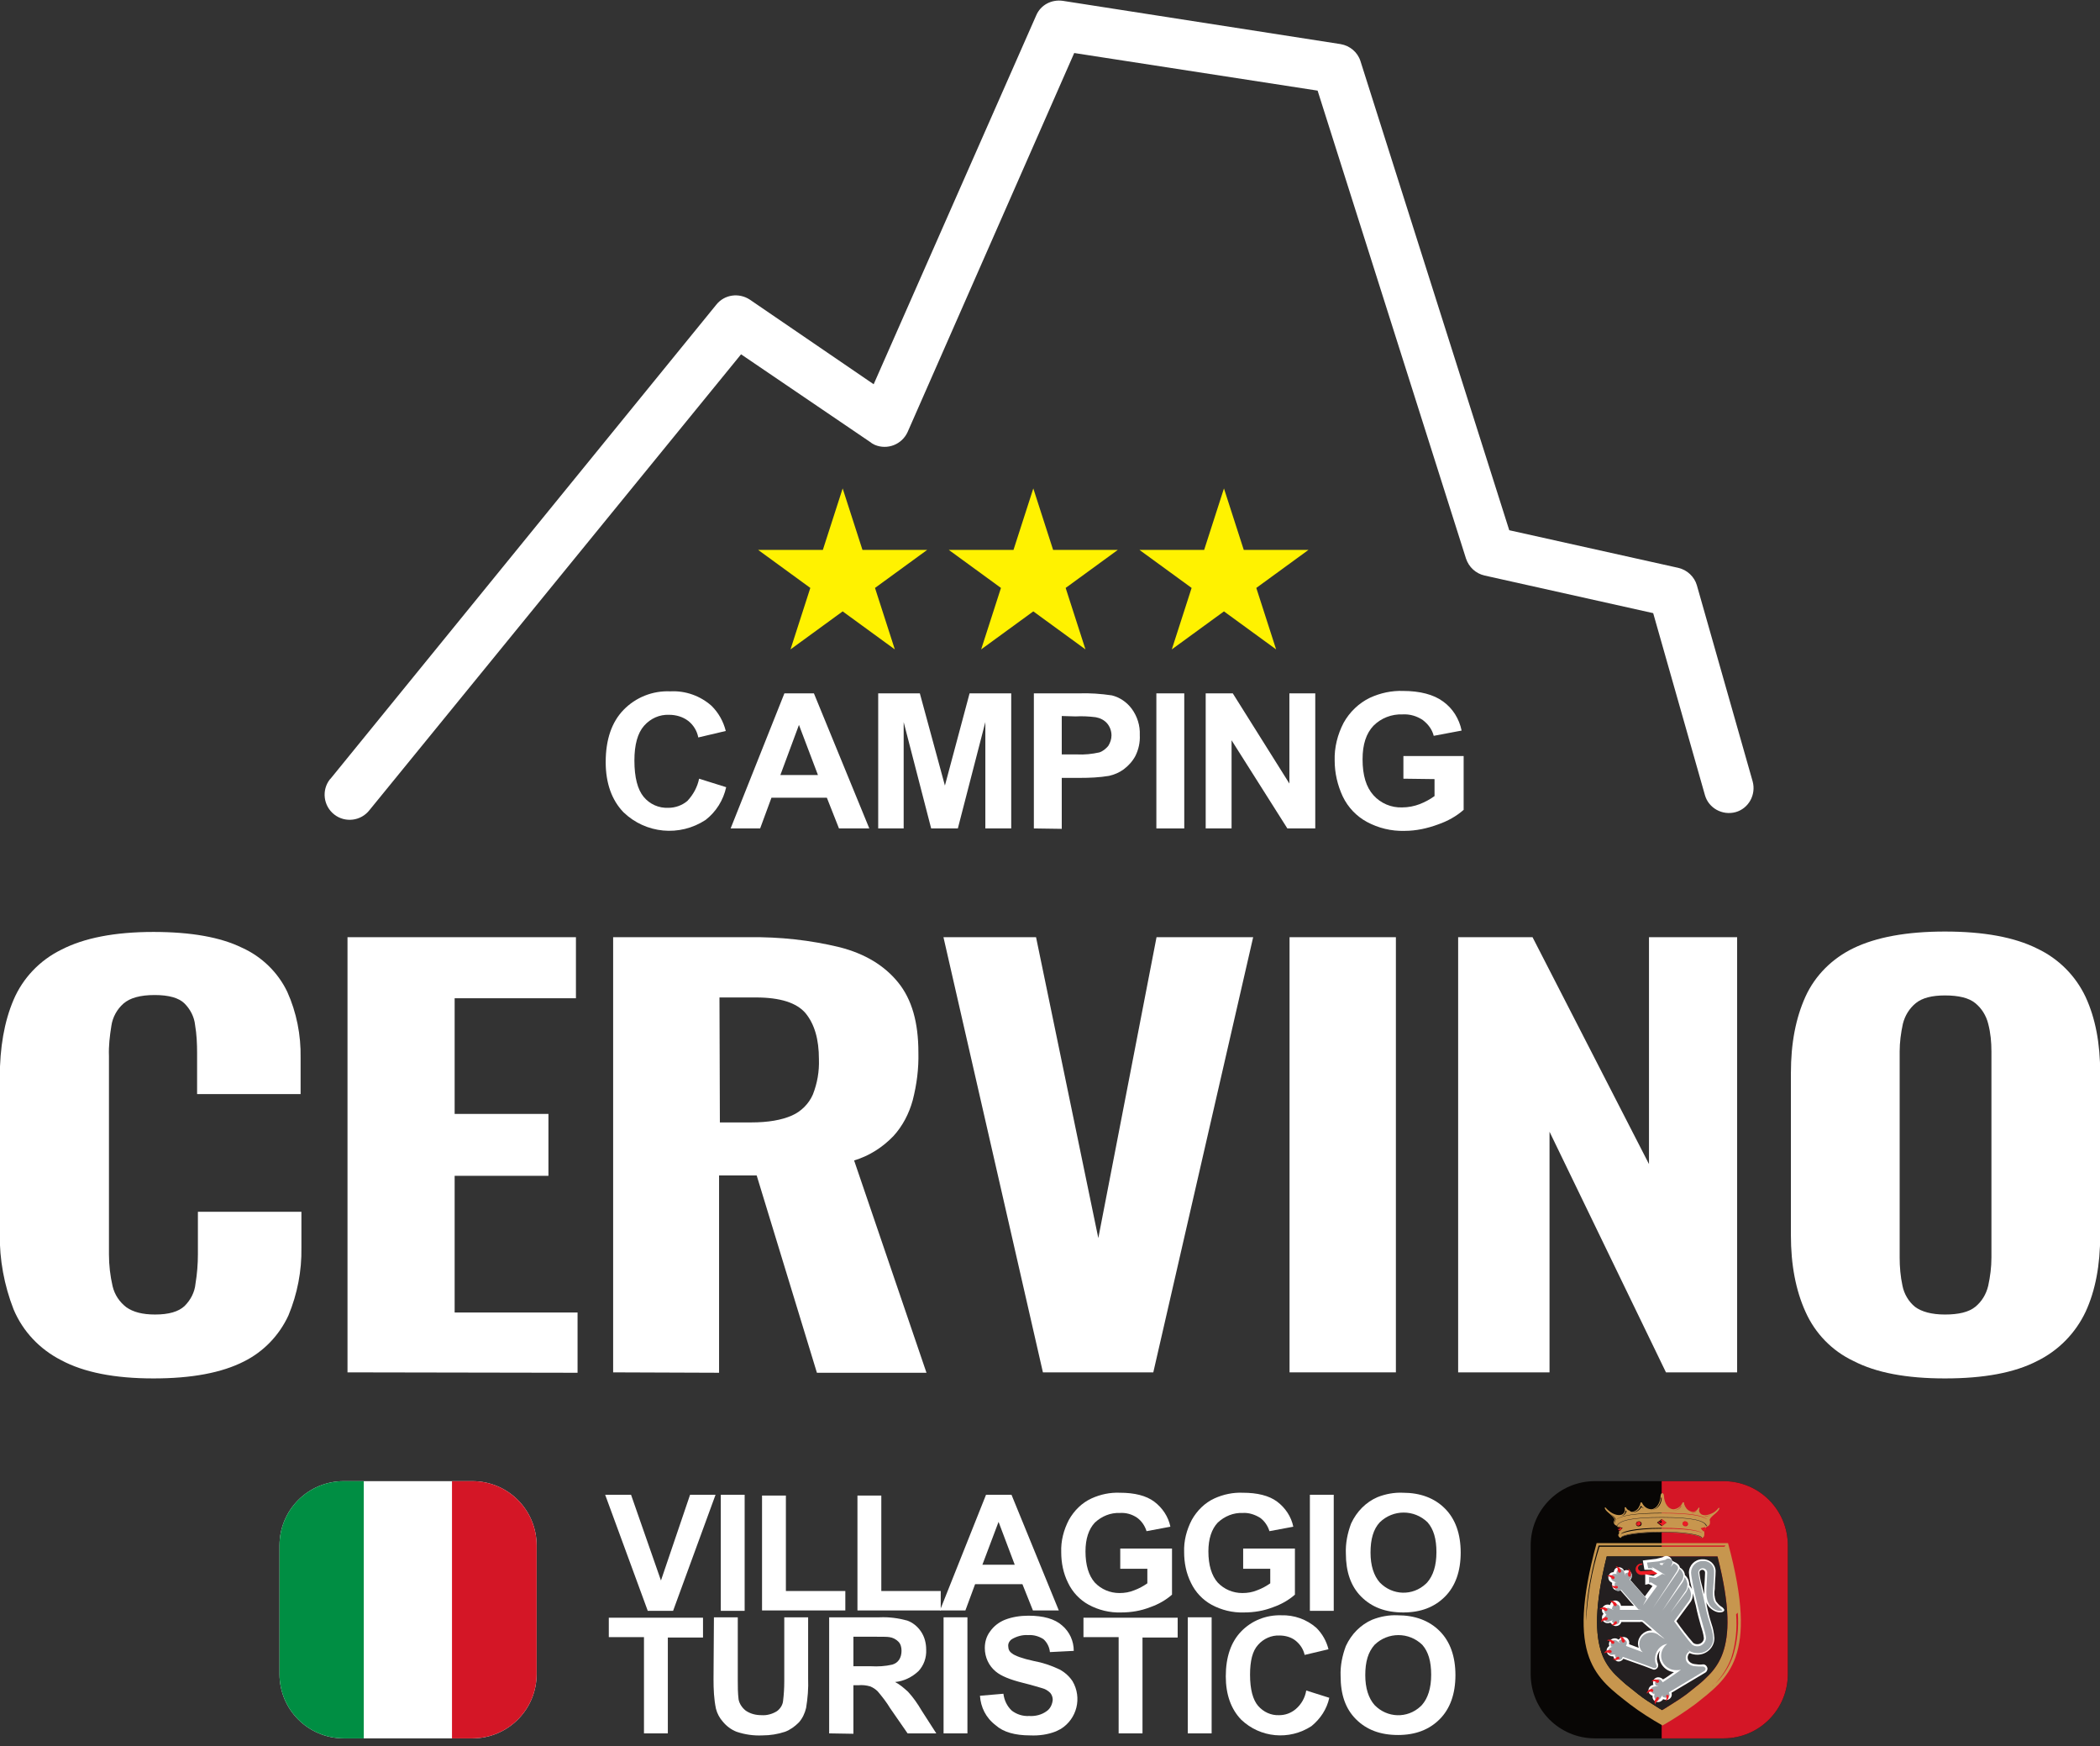 <?xml version="1.0" encoding="utf-8"?>
<!-- Generator: Adobe Illustrator 27.4.1, SVG Export Plug-In . SVG Version: 6.00 Build 0)  -->
<svg version="1.1" id="Livello_1" xmlns="http://www.w3.org/2000/svg" xmlns:xlink="http://www.w3.org/1999/xlink" x="0px" y="0px"
	 viewBox="0 0 519.4 431.8" style="enable-background:new 0 0 519.4 431.8;" xml:space="preserve">
<rect x="0" y="0" width="519.4" height="431.8" fill="#333333" stroke="none"/>
<style type="text/css">
	.st0{fill-rule:evenodd;clip-rule:evenodd;fill:#FFF200;}
	.st1{fill:#FFFFFF;}
	.st2{fill-rule:evenodd;clip-rule:evenodd;fill:#FFFFFF;}
	.st3{clip-path:url(#SVGID_00000093171435357018329050000013417966248485752480_);}
	.st4{fill:#008E43;}
	.st5{fill:#D41626;}
	.st6{fill-rule:evenodd;clip-rule:evenodd;fill:#080605;}
	.st7{clip-path:url(#SVGID_00000002356732229829328720000003100468890682616740_);}
	.st8{fill:#C7964E;}
	.st9{fill:#231F20;}
	.st10{fill:#ED1C24;}
	.st11{fill:#9FA4A8;}
	.st12{fill-rule:evenodd;clip-rule:evenodd;fill:#ED1C24;}
</style>
<g id="logo-camping-cevino" transform="translate(-850.576 -27.897)">
	<g id="Tavola-da-disegno11">
		<g id="Raggruppa_1" transform="translate(-231.807 -40.229)">
			<path id="Tracciato_1" class="st0" d="M1290.8,188.9l4.9,15.2h16l-12.9,9.4l4.9,15.2l-12.9-9.4l-12.9,9.4l4.9-15.2l-12.9-9.4h16
				L1290.8,188.9z"/>
		</g>
		<g id="Raggruppa_2" transform="translate(-184.653 -40.229)">
			<path id="Tracciato_2" class="st0" d="M1290.8,188.9l4.9,15.2h16l-12.9,9.4l4.9,15.2l-12.9-9.4l-12.9,9.4l4.9-15.2l-12.9-9.4h16
				L1290.8,188.9z"/>
		</g>
		<g id="Raggruppa_3" transform="translate(-137.499 -40.229)">
			<path id="Tracciato_3" class="st0" d="M1290.8,188.9l4.9,15.2h16l-12.9,9.4l4.9,15.2l-12.9-9.4l-12.9,9.4l4.9-15.2l-12.9-9.4h16
				L1290.8,188.9z"/>
		</g>
		<g id="Raggruppa_4" transform="translate(749.025 229.034)">
			<path id="Tracciato_4" class="st1" d="M139.5,139.7c-9.6,0-17.2-1.5-22.8-4.5c-5.3-2.7-9.5-7.1-11.8-12.6
				c-2.3-5.9-3.5-12.3-3.4-18.7V65.3c0-7.4,1.1-13.8,3.4-19.2s6.5-9.8,11.8-12.4c5.6-2.9,13.2-4.4,22.8-4.4c9.3,0,16.6,1.3,21.9,3.9
				c4.9,2.2,8.9,6.1,11.2,10.9c2.3,5.1,3.4,10.7,3.3,16.3v9h-25.6V59.3c0-2.3-0.1-4.7-0.5-7c-0.2-2-1.2-3.9-2.6-5.3
				c-1.4-1.4-3.9-2.1-7.4-2.1s-6.1,0.7-7.7,2.1c-1.6,1.4-2.7,3.4-3,5.5c-0.4,2.5-0.7,5-0.6,7.5v49c0,2.7,0.3,5.3,0.9,7.9
				c0.5,2.1,1.7,3.9,3.4,5.2c1.7,1.2,4,1.8,7.1,1.8c3.4,0,5.8-0.7,7.3-2.1c1.5-1.5,2.5-3.4,2.7-5.5c0.4-2.4,0.6-4.9,0.6-7.3V98.5
				h25.6v8.9c0.1,5.7-1,11.4-3.2,16.7c-2.3,5-6.2,9-11,11.4C156.4,138.3,149,139.7,139.5,139.7z"/>
			<path id="Tracciato_5" class="st1" d="M187.5,138.2V30.6H244v15.1h-30v28.6h23.2v15.3H214v33.8h30.4v14.9L187.5,138.2z"/>
			<path id="Tracciato_6" class="st1" d="M253.2,138.2V30.6h33.6c7.6-0.1,15.1,0.7,22.5,2.5c6.2,1.6,11,4.5,14.4,8.7s5,9.9,5,17.3
				c0.1,4-0.4,7.9-1.4,11.8c-0.9,3.3-2.5,6.4-4.8,8.9c-2.7,2.8-6,4.9-9.7,6l17.9,52.5h-27.1l-14.9-48.8h-9.3v48.8L253.2,138.2z
				 M279.6,76.4h7.7c4.3,0,7.6-0.6,10.1-1.7c2.3-1,4.2-2.9,5.2-5.2c1.1-2.8,1.6-5.7,1.5-8.7c0-5-1.1-8.7-3.3-11.4
				c-2.2-2.6-6.3-3.9-12.3-3.9h-9L279.6,76.4z"/>
			<path id="Tracciato_7" class="st1" d="M359.5,138.2L334.9,30.6h22.9l15.4,74.4l14.4-74.4h23.9l-24.7,107.6H359.5z"/>
			<rect id="Rettangolo_16" x="420.5" y="30.6" class="st1" width="26.3" height="107.6"/>
			<path id="Tracciato_8" class="st1" d="M462.2,138.2V30.6h18.4l28.8,56.1V30.6h21.8v107.6h-17.6l-28.8-59.5v59.5H462.2z"/>
			<path id="Tracciato_9" class="st1" d="M582.6,139.7c-9.5,0-17-1.4-22.6-4.3c-5.3-2.5-9.5-6.8-11.9-12.2
				c-2.4-5.3-3.6-11.6-3.6-18.9V64.2c0-7.4,1.2-13.6,3.6-18.9c2.4-5.3,6.7-9.5,11.9-12c5.6-2.7,13.1-4.1,22.6-4.1
				c9.6,0,17.2,1.4,22.8,4.2c5.3,2.5,9.5,6.7,12,12c2.4,5.2,3.6,11.4,3.6,18.8v40.1c0,7.4-1.2,13.7-3.6,18.9
				c-2.5,5.3-6.7,9.6-12,12.2C599.8,138.3,592.2,139.7,582.6,139.7z M582.6,123.9c3.4,0,5.9-0.6,7.5-1.9s2.7-3.1,3.2-5.2
				c0.5-2.3,0.8-4.6,0.8-7V58.9c0-2.3-0.2-4.6-0.8-6.9c-0.5-2-1.6-3.8-3.2-5.1c-1.6-1.3-4.1-1.9-7.5-1.9c-3.2,0-5.6,0.6-7.2,1.9
				c-1.6,1.3-2.7,3.1-3.2,5.1c-0.5,2.3-0.8,4.6-0.8,6.9v50.9c0,2.3,0.2,4.7,0.7,7c0.4,2,1.5,3.9,3.1,5.2
				C576.8,123.2,579.3,123.9,582.6,123.9z"/>
		</g>
		<g id="Raggruppa_8" transform="translate(-65.195 -9.667)">
			<path id="Tracciato_10" class="st2" d="M1048.5,419.7c0-8.8-7.1-15.9-15.9-15.9h-31.8c-8.8,0-15.9,7.1-15.9,15.9v31.8
				c0,8.8,7.1,15.9,15.9,15.9h31.8c8.8,0,15.9-7.1,15.9-15.9V419.7z"/>
			<g>
				<g>
					<defs>
						<path id="SVGID_1_" d="M1048.5,419.7c0-8.8-7.1-15.9-15.9-15.9h-31.8c-8.8,0-15.9,7.1-15.9,15.9v31.8
							c0,8.8,7.1,15.9,15.9,15.9h31.8c8.8,0,15.9-7.1,15.9-15.9V419.7z"/>
					</defs>
					<clipPath id="SVGID_00000007387071123835516900000017796443544134951053_">
						<use xlink:href="#SVGID_1_"  style="overflow:visible;"/>
					</clipPath>
					<g id="Raggruppa_7" style="clip-path:url(#SVGID_00000007387071123835516900000017796443544134951053_);">
						<g id="Raggruppa_5" transform="translate(191.441 123.004)">
							<rect id="Rettangolo_17" x="789.3" y="279.7" class="st4" width="25" height="66.6"/>
						</g>
						<g id="Raggruppa_6" transform="translate(238.263 123.004)">
							<rect id="Rettangolo_18" x="789.3" y="279.7" class="st5" width="25" height="66.6"/>
						</g>
					</g>
				</g>
			</g>
		</g>
		<g id="Raggruppa_11" transform="translate(244.264 -9.667)">
			<path id="Tracciato_12" class="st6" d="M1048.5,419.7c0-8.8-7.1-15.9-15.9-15.9h-31.8c-8.8,0-15.9,7.1-15.9,15.9v31.8
				c0,8.8,7.1,15.9,15.9,15.9h31.8c8.8,0,15.9-7.1,15.9-15.9V419.7z"/>
			<g>
				<g>
					<defs>
						<path id="SVGID_00000017495292659415110990000007356068452004247718_" d="M1048.5,419.7c0-8.8-7.1-15.9-15.9-15.9h-31.8
							c-8.8,0-15.9,7.1-15.9,15.9v31.8c0,8.8,7.1,15.9,15.9,15.9h31.8c8.8,0,15.9-7.1,15.9-15.9V419.7z"/>
					</defs>
					<clipPath id="SVGID_00000064346179536895656520000015084535454865013888_">
						<use xlink:href="#SVGID_00000017495292659415110990000007356068452004247718_"  style="overflow:visible;"/>
					</clipPath>
					<g id="Raggruppa_10" style="clip-path:url(#SVGID_00000064346179536895656520000015084535454865013888_);">
						<g id="Raggruppa_9" transform="translate(-62 121.299)">
							<rect id="Rettangolo_19" x="1079.3" y="279.7" class="st5" width="34.1" height="66.6"/>
						</g>
					</g>
				</g>
			</g>
		</g>
		<g id="Raggruppa_42" transform="translate(1152.231 401.252)">
			<g id="Raggruppa_12" transform="translate(107.942 38.501) rotate(-90)">
				<path id="Tracciato_14" class="st8" d="M27,15.2v-27.4C14.5-15.3,7.6-15,3.2-13.5c-2.1,0.7-4,2-5.5,3.5
					c-0.8,0.8-1.6,1.7-2.3,2.5c-0.8,1-1.6,2-2.4,3C-8.2-3-9.2-1.4-10.2,0.2c-0.3,0.5-0.6,0.9-0.8,1.3c0.2,0.4,0.5,0.8,0.8,1.3
					c1,1.6,2,3.2,3.1,4.7c0.8,1,1.6,2,2.4,3c0.7,0.9,1.5,1.7,2.3,2.5c1.6,1.6,3.5,2.8,5.5,3.5C7.6,18.1,14.5,18.4,27,15.2
					 M13.1,20.2l-0.4-0.4c-3.6,0.3-7.3-0.1-10.8-1.2c-2.4-0.9-4.6-2.3-6.5-4.1C-4.7,14.3-5,14-5.2,13.8c0.3,0.4,0.7,0.7,1,1.1
					c1.8,1.8,4,3.2,6.5,4.1C5.8,20.1,9.5,20.5,13.1,20.2 M29.7-14.2c0,0-10.2-3.2-18.7-3.1c6.2,0.3,12.4,1.4,18.4,3.3v30.9l0.3,0.3
					L29.7-14.2z M30.3-14.7v32.5c-28.5,7.7-33.4,0-39.9-8.2c-1.9-2.6-3.6-5.2-5.2-8c1.6-2.8,3.3-5.5,5.2-8
					C-3.1-14.7,1.8-22.5,30.3-14.7"/>
			</g>
			<g id="Raggruppa_13" transform="translate(107.941 38.501) rotate(-90)">
				<path id="Tracciato_15" class="st9" d="M27,15.2v-27.4C14.5-15.3,7.6-15,3.2-13.5c-2.1,0.7-4,2-5.5,3.5
					c-0.8,0.8-1.6,1.7-2.3,2.5c-0.8,1-1.6,2-2.4,3C-8.2-3-9.2-1.4-10.2,0.2c-0.3,0.5-0.6,0.9-0.8,1.3c0.2,0.4,0.5,0.8,0.8,1.3
					c1,1.6,2,3.2,3.1,4.7c0.8,1,1.6,2,2.4,3c0.7,0.9,1.5,1.7,2.3,2.5c1.6,1.6,3.5,2.8,5.5,3.5C7.6,18.1,14.5,18.4,27,15.2"/>
			</g>
			<g id="Raggruppa_14" transform="translate(119.282 40.564) rotate(-90)">
				<path id="Tracciato_16" class="st10" d="M27-14.8c0-0.1,0-0.1,0-0.2c0-0.4-0.4-0.8-0.8-0.8s-0.7,0.3-0.8,0.7v0.1l0.2,3.1
					l-0.9,1.5l-0.2-4.4v-0.1V-15c0-0.7,0.6-1.4,1.4-1.4c0.7,0,1.4,0.6,1.4,1.4l0,0c0,0.1,0,0.2,0,0.3L27-14.8"/>
			</g>
			<g id="Raggruppa_15" transform="translate(111.967 47.897) rotate(-90)">
				<path id="Tracciato_17" class="st1" d="M27,7.9c0.5,0,1.1,0,1.6,0C30,8,32.4,8.1,32.4,8.1c0.4,0,0.7-0.3,0.7-0.7
					c0-0.4-0.3-0.7-0.7-0.7c-1,0.1-2.1,0.3-3.1,0.6C28.6,7.5,27.8,7.7,27,7.9 M27.3,5.1c-0.1,0-0.1,0-0.2,0c-0.7,0-1.5-0.2-2.1-0.7
					L20.4,1c-1.9,1.3-3.7,2.7-5.4,4.2c-0.2,0.3-0.3,0.6-0.3,1c0,0.9,0.7,1.6,1.5,1.6c1-0.1,2-0.4,2.9-0.7c1.4-0.4,3.2-0.9,5.2-1.3
					C25.3,5.5,26.4,5.3,27.3,5.1 M7.8,0.4c0.2-2.1,2-3.6,4-3.7c0.5,0,1,0.1,1.4,0.3c-0.6-0.5-1.3-0.8-2.1-0.8
					c-0.4,0-0.7,0.1-1.1,0.2c-0.1,0-0.1,0-0.2,0.1c-0.1,0-0.3,0-0.4,0c-0.5,0-1-0.5-1-1l0,0c0-0.1,0-0.2,0.1-0.4L9.3-7l1.8-5.1
					c-0.6-0.4-0.9-1.2-0.5-1.8l0,0c0.2-0.2,0.4-0.4,0.6-0.5c0.1-0.1,0.3-0.1,0.4-0.2h0.1v-0.2c0-0.2,0-0.3,0.1-0.5
					c0.2-0.7,1-1.1,1.7-0.9c0.3,0.1,0.5,0.3,0.7,0.5v0.1h0.1c0.3-0.1,0.6-0.1,0.9,0c0.7,0.2,1.1,1,0.9,1.8l0,0
					c-0.1,0.1-0.1,0.3-0.2,0.4l-0.1,0.1l0.1,0.1c0.5,0.4,0.7,1,0.5,1.6c-0.2,0.7-1,1.1-1.7,0.9l-0.9,2.4c0.3-0.1,0.7-0.2,1-0.2
					c1.8,0,3.3,1.5,3.3,3.3c0,0.1,0,0.1,0,0.2v0l2-2.3c0.1-0.1,0.1-0.1,0.1-0.2s0.1-0.3,0-0.4v-4.7c-0.7-0.2-1.1-0.9-1-1.6
					c0.1-0.3,0.2-0.5,0.4-0.7c0.1-0.1,0.1-0.1,0.2-0.2c0.1-0.1,0.1-0.1,0.1-0.1l0.1-0.1l0-0.2c-0.1-0.2-0.1-0.3-0.1-0.5
					c0-0.8,0.6-1.4,1.4-1.4c0.3,0,0.6,0.1,0.8,0.3l0.1,0.1l0.1-0.1c0.2-0.2,0.5-0.3,0.8-0.3c0.8,0,1.4,0.6,1.4,1.4l0,0
					c0,0.2,0,0.3-0.1,0.5v0.1h0.1c0.6,0.2,1,0.7,1,1.3c0,0.7-0.6,1.3-1.3,1.4v3.2l3.9-3.4c-0.3-0.6-0.1-1.4,0.5-1.8
					c0.3-0.1,0.5-0.2,0.8-0.2c0.1,0,0.3,0,0.4,0h0.1l0.1-0.2c0.1-0.1,0.2-0.3,0.3-0.4c0.6-0.5,1.4-0.4,1.9,0.1
					c0.2,0.2,0.3,0.5,0.3,0.8v0.1h0.1c0.3,0.1,0.6,0.2,0.8,0.4c0.5,0.6,0.4,1.4-0.1,1.9l0,0C33.2-12.1,33-12,32.9-12h-0.1l0.1,0.1
					c0.3,0.7,0,1.5-0.7,1.8c-0.5,0.2-1.2,0.1-1.6-0.3l-4.1,3.6l2.6,1.9l0.5-0.9l-0.2-0.9H32l-0.4,2l0.6,1l0.9-1.5v-1.7l2.3-0.4
					L35.8-4l0.4,1.6c0.5,0.6,0.4,1.6-0.3,2.1c-0.2,0.1-0.4,0.2-0.6,0.3l-0.5,1l-0.1,0.1c-0.2,0.4-0.6,0.7-1.1,0.8V2
					c-0.4,0.6-1.1,1.1-1.8,1.1c-0.1,0.1-0.2,0.2-0.3,0.3c-0.1,0.1-0.3,0.2-0.4,0.3c-0.4,0.3-0.9,0.4-1.5,0.5c-0.1,0-0.2,0-0.3,0
					c-0.1,0.1-0.2,0.2-0.3,0.2c-0.1,0.1-0.3,0.2-0.4,0.3c-0.1,0.1-0.3,0.1-0.4,0.2L29,4.7c1.1-0.3,2.2-0.5,3.4-0.6
					c1.8,0,3.3,1.5,3.3,3.3c0.1,1.7-1.1,3.2-2.8,3.3c-0.1,0-0.1,0-0.2,0c-1.3,0-2.9-0.2-4.3-0.2c-1-0.2-2.1-0.1-3.1,0.3
					c-0.5,0.4-1,0.8-1.3,1.3l-0.2,0.3c-0.1,0.1-0.1,0.1-0.2,0.2c-0.4,0.4-0.7,0.3-0.9-0.1l0,0l0,0c-0.6-1.5,0.8-3.2,1.6-3.7
					c0.3-0.2,0.5-0.3,0.8-0.4c-0.2,0-0.4,0.1-0.7,0.1c-1.6,0.3-3.2,0.7-4.7,1.2c-1.1,0.4-2.3,0.6-3.5,0.7c-2.3,0-4.1-1.9-4.1-4.2
					c0-0.6,0.1-1.3,0.4-1.9C12.3,4,12,3.9,11.6,3.8c-1.5-0.1-1.8,1.5-1.8,1.6C9.7,6.1,9.6,6.8,9.7,7.5c0.1,0.6-0.4,1.1-1,1.2
					c-0.4,0-0.8-0.2-1-0.5l-5-8.4C2,0,1.3-0.3,1-1C0.9-1.2,0.9-1.5,1-1.8c0-0.1,0-0.3,0.1-0.4v-0.1L0.9-2.4C0.8-2.5,0.7-2.7,0.6-2.8
					C0.2-3.4,0.4-4.3,1-4.7c0.3-0.2,0.6-0.2,0.9-0.2H2V-5c0.1-0.3,0.3-0.5,0.5-0.7C3.2-6.1,4-5.9,4.4-5.3C4.5-5.1,4.6-5,4.6-4.8v0.1
					h0.1c0.6-0.2,1.3,0,1.6,0.5C6.7-3.6,6.5-2.8,6-2.3C6.3-1.7,7.1-0.6,7.8,0.4"/>
			</g>
			<g id="Raggruppa_16" transform="translate(121.697 40.016) rotate(-90)">
				<path id="Tracciato_18" class="st11" d="M27-11.5l-0.2-1.4c-0.3,0.1-0.4,0.3-0.4,0.6l0,0c0,0.2,0.1,0.3,0.3,0.3v-0.4L27-11.5z
					 M6.2-11.7c0.3,0.2,0.5,0.5,0.7,0.7c-0.3-1.8-1.9-3-3.7-3c-0.4,0-0.8,0-1.2,0.2c-0.1,0-0.2,0.1-0.3,0.1c-0.1,0-0.2,0.1-0.3,0.1
					c-0.3,0-0.5-0.2-0.5-0.5l0,0c0-0.1,0-0.1,0-0.2l0.8-2.1l2-5.6l-0.3-0.1C3-22.3,2.8-22.8,3-23.2c0,0,0,0,0-0.1
					c0.2-0.2,0.4-0.4,0.7-0.5L4.2-24l0.1,0.4l-0.1-1.1c0-0.1,0-0.2,0-0.3c0.2-0.5,0.7-0.7,1.1-0.6l0,0c0.2,0.1,0.3,0.2,0.5,0.3
					l0.5,0.8l-0.1-0.4L6.5-25c0.3,0,0.5,0,0.7,0.1c0.5,0.2,0.7,0.7,0.6,1.1l0,0c0,0.1-0.1,0.2-0.1,0.3L7-22.6L7.5-23l0.4,0.3
					C8-22.4,8.1-22,8-21.6c-0.2,0.5-0.6,0.7-1.1,0.6l-0.5-0.2l-1.5,4L4.8-17l0.4-0.4c0.5-0.3,1-0.5,1.6-0.5c1.6,0,2.9,1.3,2.9,2.9
					l0,0c0,0.1,0,0.1,0,0.2c0,0.5-0.2,1-0.4,1.4C9.1-13.2,9-13,8.8-12.7c-0.3,0.4-0.7,1.1-0.7,1.1l4.4-5.1c0.2-0.3,0.4-0.6,0.3-1
					v-5.1h-0.3c-0.5,0-0.8-0.5-0.8-0.9c0,0,0,0,0-0.1c0.1-0.3,0.3-0.5,0.5-0.7l0.3-0.2l0.3,0.3l-0.4-1c0-0.1-0.1-0.2-0.1-0.3
					c0-0.5,0.4-0.9,0.9-0.9c0.2,0,0.4,0.1,0.5,0.2l0.7,0.6l-0.3-0.3l0.3-0.2c0.2-0.1,0.3-0.2,0.5-0.2c0.5,0,0.9,0.4,0.9,0.9
					c0,0.1,0,0.2-0.1,0.3l-0.4,1.1l0.3-0.5l0.5,0.2c0.4,0.1,0.6,0.5,0.6,0.9c0,0.5-0.4,0.9-0.9,0.9h-0.5v5.3l0.1-0.7l4.9-4.3
					l-0.2-0.2c-0.3-0.4-0.2-0.9,0.2-1.2l0,0C21-24,21.4-24,21.7-24l0.4,0.1L22-23.5l0.5-1c0.1-0.1,0.1-0.2,0.2-0.2
					c0.4-0.3,0.9-0.3,1.3,0.1l0,0c0.1,0.1,0.2,0.3,0.2,0.5v0.9l0.1-0.4l0.4,0.1c0.2,0,0.4,0.1,0.5,0.3c0.3,0.4,0.3,0.9-0.1,1.3l0,0
					c-0.1,0.1-0.2,0.1-0.3,0.2l-1.1,0.4l0.6-0.1l0.2,0.5c0.2,0.4,0.1,0.8-0.2,1c-0.4,0.3-0.9,0.3-1.2-0.1l-0.3-0.3l-4.7,4.2L16.4-17
					l4.8,3.5l0.9-1.5L22-15.5h1.5l-0.3,1.6l1,1.7l-0.3,0.8l2.1-3.5l-0.4,0.4v-1.2L27-16l0.3,2.8l0.4,1.8c0.2,0.2,0.3,0.4,0.3,0.7
					c0,0.5-0.4,1-1,1l0,0h-0.1c-0.4-0.1-0.7-0.3-1-0.5c0.3,0.3,0.6,0.6,0.9,0.8L26.6-9c0,0,0,0.1-0.1,0.1c-0.2,0.4-0.5,0.6-0.9,0.6
					c-0.2,0-0.4-0.1-0.5-0.2c0,0,0,0-0.1,0l-9.2-6l8.7,6c0.3,0.2,0.6,0.4,1,0.5c-0.5,0.7-1.2,1-1.8,1c-0.5,0-1-0.2-1.4-0.5l-7.2-4.7
					L22-7.3c0.4,0.3,0.9,0.5,1.4,0.6c-0.4,0.4-1,0.6-1.7,0.7c-0.6,0-1.3-0.1-1.8-0.5l-5.3-3.7l5,3.8C20-6.1,20.5-5.9,21-5.8
					c-0.5,0.4-1.1,0.6-1.8,0.7c-0.6,0-1.3-0.2-1.8-0.6l-4.9-3.6c0,0-5.1,3.7-5.8,4.5C6.4-4.4,6.3-4,6.3-3.5c0,1.1,0.9,2,2,2.1
					c1.1,0,4.4-1.2,8.2-2.1c3.4-0.8,6.5-1.5,8-1.6c1.6,0,2.9,1.3,2.9,2.9l0,0c0.1,1.4-0.9,2.7-2.4,2.8c-0.1,0-0.1,0-0.2,0
					c-2.6,0.1-6.3-0.8-7.7,0.2c-1.4,1-1.8,2.1-2,1.8c-0.4-1.2,0.7-2.7,1.4-3.1c0.8-0.5,1.7-0.9,4.1-0.8c1.5,0.1,3.9,0.2,3.9,0.2
					c0.6,0,1.1-0.5,1.1-1.1l0,0c0-0.6-0.5-1.1-1.1-1.1l0,0c-1.2,0.1-4.7,1-8.1,1.7c-4.1,0.8-5.8,1.9-8.2,2c-2,0-3.6-1.7-3.6-3.7l0,0
					c0-0.9,0.2-1.6,0.5-2.1l0.6-0.7L5.1-5.5C4.7-6,4.3-6.3,3.7-6.4c-2-0.2-2.3,2-2.3,2C1.3-3.6,1.3-2.9,1.3-2.2
					c0,0.3-0.2,0.6-0.5,0.7c-0.2,0-0.5-0.1-0.6-0.3l-5.3-8.8l-0.2,0.1c-0.4,0.2-0.9,0.1-1.1-0.4c0,0,0,0,0-0.1
					c-0.1-0.3,0-0.6,0.1-0.9l0.2-0.3l0.4,0.1l-0.9-0.6c-0.1-0.1-0.2-0.1-0.2-0.2c-0.3-0.4-0.2-1,0.3-1.2l0,0
					c0.2-0.1,0.4-0.2,0.5-0.1l0.9,0.1l-0.4-0.1l0.1-0.3c0.1-0.2,0.2-0.3,0.4-0.4c0.4-0.3,1-0.2,1.2,0.3l0,0c0.1,0.1,0.1,0.2,0.1,0.3
					l0.3,1.1v-0.6L-3-14c0.4-0.1,0.8,0.1,1,0.4c0.3,0.4,0.2,0.9-0.2,1.2l-0.4,0.3c0,0,2.8,4.2,3.1,4.5C0.4-8,0.4-8.4,0.4-8.8
					c0-2,1.6-3.7,3.6-3.7C4.8-12.5,5.6-12.2,6.2-11.7"/>
			</g>
			<g id="Raggruppa_17" transform="translate(106.708 51.958) rotate(-90)">
				<path id="Tracciato_19" class="st10" d="M27-11.3c-0.1,0.2,0,0.4,0.2,0.5l0,0c0.2,0.1,0.4-0.1,0.5-0.3l0,0c0-0.1,0-0.1,0.1-0.2
					c0.2-0.5,0-1.1-0.4-1.5c0.1,0.4,0.1,0.9-0.2,1.2l0,0c0,0,0,0-0.1,0C27-11.4,27-11.4,27-11.3"/>
			</g>
			<g id="Raggruppa_18" transform="translate(109.483 50.681) rotate(-90)">
				<path id="Tracciato_20" class="st10" d="M27-11.9c-0.1,0.1-0.2,0.4,0,0.5l0,0c0.1,0.2,0.4,0.2,0.6,0l0,0
					c0.1-0.1,0.1-0.1,0.1-0.1c0.4-0.4,0.6-0.9,0.4-1.5c-0.1,0.4-0.4,0.8-0.8,0.9l0,0c0,0,0,0-0.1,0C27.1-11.9,27-11.9,27-11.9"/>
			</g>
			<g id="Raggruppa_19" transform="translate(106.797 54.283) rotate(-90)">
				<path id="Tracciato_21" class="st10" d="M27-11.1c0.1,0.2,0.3,0.3,0.5,0.3l0,0c0.2-0.1,0.3-0.3,0.3-0.5c0-0.1,0-0.1-0.1-0.2
					c-0.1-0.5-0.6-0.9-1.2-1c0.3,0.3,0.5,0.7,0.5,1.1l0,0c0,0,0,0,0,0.1C27-11.2,27-11.1,27-11.1"/>
			</g>
			<g id="Raggruppa_20" transform="translate(109.597 54.608) rotate(-90)">
				<path id="Tracciato_22" class="st10" d="M27-11.8c0.1,0.1,0.1,0.3,0,0.4l0,0c-0.1,0.1-0.3,0.1-0.5,0l0,0
					c-0.1-0.1-0.1-0.1-0.1-0.1c-0.3-0.3-0.4-0.8-0.2-1.3c0,0.4,0.3,0.7,0.6,0.8l0,0c0,0,0,0,0.1,0C26.9-11.9,27-11.9,27-11.8"/>
			</g>
			<g id="Raggruppa_21" transform="translate(116.243 60.043) rotate(-90)">
				<path id="Tracciato_23" class="st11" d="M27-12.2L27-12.2h0.2C27.1-12.2,27-12.2,27-12.2"/>
			</g>
			<g id="Raggruppa_22" transform="translate(108.676 60.051) rotate(-90)">
				<path id="Tracciato_24" class="st10" d="M27-11.6c-0.1,0.2-0.1,0.4,0.1,0.5l0,0c0.2,0.1,0.4,0.1,0.5-0.1l0,0
					c0.1-0.1,0.1-0.1,0.1-0.2c0.3-0.4,0.4-1,0.1-1.5c0,0.4-0.2,0.8-0.6,1.1l0,0c0,0,0,0-0.1,0C27.1-11.7,27-11.7,27-11.6"/>
			</g>
			<g id="Raggruppa_23" transform="translate(111.905 59.562) rotate(-90)">
				<path id="Tracciato_25" class="st10" d="M27-12.4c-0.2,0.1-0.3,0.3-0.2,0.5l0,0c0.1,0.2,0.3,0.3,0.5,0.2l0,0
					c0.1,0,0.1,0,0.2-0.1c0.5-0.2,0.8-0.7,0.8-1.3c-0.2,0.4-0.6,0.6-1,0.6l0,0c0,0,0,0-0.1,0C27.1-12.4,27.1-12.4,27-12.4"/>
			</g>
			<g id="Raggruppa_24" transform="translate(107.677 62.349) rotate(-90)">
				<path id="Tracciato_26" class="st10" d="M27-11.1c0,0.2,0.1,0.4,0.3,0.4l0,0c0.2,0,0.4-0.2,0.4-0.4l0,0c0-0.1,0-0.1,0-0.2
					c0-0.6-0.3-1.1-0.8-1.3c0.2,0.4,0.3,0.8,0.1,1.2l0,0c0,0,0,0,0,0.1S27-11.2,27-11.1"/>
			</g>
			<g id="Raggruppa_25" transform="translate(109.936 63.324) rotate(-90)">
				<path id="Tracciato_27" class="st10" d="M27-11.5c0.1,0.2,0,0.3-0.2,0.4l0,0c-0.2,0.1-0.4,0-0.4-0.2c0-0.1,0-0.1-0.1-0.2
					c-0.2-0.4-0.1-0.9,0.2-1.3c-0.1,0.4,0,0.7,0.3,1l0,0c0,0,0,0,0.1,0C26.9-11.6,27-11.6,27-11.5"/>
			</g>
			<g id="Raggruppa_26" transform="translate(118.072 72.029) rotate(-90)">
				<path id="Tracciato_28" class="st10" d="M27-11.1c0.1,0.2,0.3,0.3,0.5,0.3l0,0c0.2-0.1,0.3-0.3,0.3-0.5c0-0.1,0-0.1-0.1-0.2
					c-0.1-0.5-0.6-0.9-1.1-1c0.3,0.3,0.5,0.7,0.5,1.1l0,0c0,0,0,0,0,0.1C27-11.2,27-11.1,27-11.1"/>
			</g>
			<g id="Raggruppa_27" transform="translate(119.406 69.755) rotate(-90)">
				<path id="Tracciato_29" class="st10" d="M27-11.2c0,0.2,0.1,0.4,0.3,0.5l0,0c0.2,0,0.4-0.1,0.5-0.3l0,0c0-0.1,0-0.1,0-0.2
					c0.1-0.5,0-1.1-0.5-1.4c0.2,0.4,0.1,0.9-0.1,1.2l0,0c0,0,0,0-0.1,0C27-11.4,27-11.3,27-11.2"/>
			</g>
			<g id="Raggruppa_28" transform="translate(119.657 73.81) rotate(-90)">
				<path id="Tracciato_30" class="st10" d="M27-11.1c0.2,0.1,0.4,0.1,0.5,0l0,0c0.1-0.2,0.1-0.4-0.1-0.5c-0.1-0.1-0.1-0.1-0.2-0.1
					c-0.4-0.4-1-0.5-1.5-0.2c0.4,0,0.8,0.3,1,0.7l0,0c0,0,0,0,0,0.1C26.9-11.2,26.9-11.2,27-11.1"/>
			</g>
			<g id="Raggruppa_29" transform="translate(122.946 72.967) rotate(-90)">
				<path id="Tracciato_31" class="st10" d="M27-12.5c0.2,0,0.3,0.2,0.2,0.4l0,0c0,0.2-0.2,0.3-0.4,0.2l0,0c-0.1,0-0.1,0-0.2,0
					c-0.4-0.1-0.8-0.5-0.9-0.9c0.2,0.3,0.6,0.4,0.9,0.4l0,0c0,0,0,0,0.1,0C26.9-12.5,26.9-12.5,27-12.5"/>
			</g>
			<g id="Raggruppa_30" transform="translate(110.982 42.276) rotate(-90)">
				<path id="Tracciato_32" class="st10" d="M27-12.4c-0.2,0.1-0.3,0.3-0.2,0.5l0,0c0.1,0.2,0.3,0.3,0.5,0.2l0,0
					c0.1,0,0.1,0,0.2-0.1c0.5-0.2,0.8-0.7,0.9-1.3c-0.2,0.4-0.6,0.6-1,0.6l0,0c0,0,0,0-0.1,0C27.1-12.4,27.1-12.4,27-12.4"/>
			</g>
			<g id="Raggruppa_31" transform="translate(114.033 43.103) rotate(-90)">
				<path id="Tracciato_33" class="st10" d="M27-13c-0.2,0-0.4,0.1-0.4,0.3l0,0c0,0.2,0.1,0.4,0.4,0.4l0,0c0.1,0,0.1,0,0.2,0
					c0.5,0.1,1.1-0.2,1.4-0.7c-0.4,0.2-0.8,0.2-1.2,0l0,0c0,0,0,0-0.1-0.1C27.1-13,27.1-13,27-13"/>
			</g>
			<g id="Raggruppa_32" transform="translate(108.628 44.034) rotate(-90)">
				<path id="Tracciato_34" class="st10" d="M27-11.5c-0.1,0.2-0.1,0.4,0.1,0.5l0,0c0.2,0.1,0.4,0.1,0.5-0.1l0,0
					c0.1-0.1,0.1-0.1,0.1-0.2c0.3-0.5,0.3-1.1,0-1.5c0,0.4-0.2,0.8-0.5,1.1l0,0c0,0,0,0-0.1,0C27.1-11.7,27-11.6,27-11.5"/>
			</g>
			<g id="Raggruppa_33" transform="translate(109.415 45.793) rotate(-90)">
				<path id="Tracciato_35" class="st10" d="M27-11.2c0,0.2-0.2,0.3-0.3,0.3l0,0c-0.2,0-0.3-0.2-0.3-0.4l0,0c0-0.1,0-0.1,0-0.2
					c0-0.5,0.4-0.8,0.8-1c-0.2,0.3-0.3,0.6-0.2,1l0,0c0,0,0,0,0,0.1C27-11.4,27-11.3,27-11.2"/>
			</g>
			<g id="Raggruppa_34" transform="translate(121.579 31.432) rotate(-90)">
				<path id="Tracciato_36" class="st8" d="M27-12.2c0-7.6-1.1-10-1.5-10.1c0.2,0.3,1.3,3,1.3,10.1c0,8.9-1.1,10-1.1,10
					C26.1-2.4,27-5.2,27-12.2 M31.4-9.7c-0.2,0.9,0.1,1.8,0.9,2.3c0.1,0.1,0.1,0,0.1-0.1C31.6-7.9,31.2-8.8,31.4-9.7 M30.9-5.1
					c-0.3,0.6-0.1,1.3,0.5,1.6C30.9-3.9,30.7-4.5,30.9-5.1 M29.9-1.7c-0.2,0.4-0.1,1,0.5,1.9C30-0.4,29.8-1.1,29.9-1.7 M29.1-23.4
					c0.9,1.3,1.5,4.4,1.5,11.2l0,0c0,6.8-0.6,9.9-1.5,11.2c1-1.1,1.6-4.1,1.6-11.2l0,0C30.7-19.2,30-22.3,29.1-23.4 M29.1-23.6
					c0.6-0.2,1.1-1,1.6-1.6c-0.5,0.6-1.1,1.3-1.7,1.5c-0.2-0.2-0.6-0.2-0.9-0.1c0.1,0,0.1,0,0.2,0C28.6-23.8,28.8-23.7,29.1-23.6
					L29.1-23.6C29-23.6,29.1-23.6,29.1-23.6 M31-21v0.2c0.1-0.1,0.2-0.3,0.3-0.4c-0.6,0-1.2-0.4-1.3-1C30-21.6,30.5-21.1,31-21
					 M32.1-17.3l-0.3,0.7c0.2-0.3,0.4-0.6,0.7-0.8c-1-0.3-1.6-1.2-1.7-2.2C30.8-18.6,31.3-17.7,32.1-17.3 M31.4-15.1
					c0,0-0.2,2.6,3,2.9c0.2,0,0.1-0.2,0-0.2C33.2-12.5,31.4-13.2,31.4-15.1 M28.6-18c0-0.4-0.3-0.6-0.7-0.6
					c-0.4,0.1-0.6,0.4-0.5,0.8c0,0.4,0.3,0.6,0.7,0.6C28.5-17.3,28.7-17.7,28.6-18 M27.4-12.2l0.9,1.2l0.9-1.2l-0.9-1.2L27.4-12.2z
					 M28.6-6.3c0.1-0.4-0.1-0.7-0.5-0.8c-0.4,0-0.7,0.3-0.7,0.6c-0.1,0.4,0.1,0.7,0.5,0.8C28.3-5.7,28.6-6,28.6-6.3 M25.6-22.8
					c0.2,0,0.4,0,0.7,0l-0.1,0.2l0.8,0.7l0.3-1.1L27-23c0.2-0.1,0.3-0.2,0.5-0.3l0,0c0.1-0.4,0.4-0.8,0.9-0.8c0.2,0,0.4,0.1,0.6,0.2
					c1-0.2,1.8-2,2.8-2.4c0.3-0.1,0.3,0.1,0.2,0.2c-0.4,0.3-0.8,0.8-1.1,1.2c-0.9,1.3-1,2.8-0.2,3.3c0.4,0.3,0.8,0.3,1.2,0.2
					c0.1,0,0.2,0,0.2,0.1s0,0.2,0,0.2c-0.3,0.1-0.6,0.4-0.7,0.6c-0.1,0.1-0.1,0.2-0.1,0.3C31-20,30.9-19.7,31-19.4
					c0.1,0.6,0.5,1.2,1.1,1.5c0.2,0.1,0.4,0.2,0.6,0.3c0.1,0,0.3,0.1,0.4,0.1c0.1,0,0.2,0.1,0.2,0.1c0,0.1,0,0.1,0,0.2l-0.1,0.1
					c-0.9,0.4-1.5,1.2-1.6,2.2c0,1.3,1.4,2.3,3.4,2.4c0.4,0,0.6,0.3,0.6,0.4s-0.2,0.4-0.6,0.4c-2,0.1-3.4,1.1-3.4,2.4
					c0.1,1,0.7,1.8,1.6,2.2c0,0,0.1,0,0.1,0.1s0.1,0.1,0,0.2c0,0.1-0.1,0.1-0.2,0.1c-0.1,0-0.3,0-0.4,0.1c-0.2,0.1-0.4,0.1-0.6,0.3
					c-0.6,0.3-1,0.9-1.1,1.5c-0.1,0.3,0,0.6,0.1,0.8c0.2,0.4,0.5,0.7,0.9,0.9c0-0.1,0,0,0,0.1s-0.1,0.1-0.2,0.1
					c-0.4-0.2-0.9-0.1-1.2,0.2c-0.7,0.5-0.6,1.9,0.2,3.3c0.3,0.5,0.7,0.9,1.1,1.2C32,1.9,32,2.1,31.7,2c-1-0.4-1.7-2-2.7-2.4
					c-0.2,0.1-0.5,0.1-0.8,0.1c-0.4,0-0.8-0.3-0.9-0.8c-0.1-0.1-0.3-0.2-0.4-0.3l0.3-0.1l-0.3-1.1l-0.8,0.7l0.1,0.2
					c-0.2,0-0.5,0-0.7,0c-0.1,0-0.1,0-0.2,0c-0.4,0-0.7-0.2-0.8-0.6v-0.1c0,0,0.1-0.1,0.2-0.2c0.6-0.8,1.2-4.7,1.2-9.8l0,0
					c0-5-0.6-9-1.2-9.8c-0.1-0.1-0.2-0.2-0.2-0.2l0,0c0.1-0.3,0.4-0.6,0.8-0.6C25.5-22.8,25.6-22.8,25.6-22.8"/>
			</g>
			<g id="Raggruppa_35" transform="translate(121.578 28.888) rotate(-90)">
				<path id="Tracciato_37" class="st9" d="M27-12.2L27-12.2c0-8-0.9-10.5-2-11c-0.1,0-0.1-0.1-0.2-0.1c0,0,0,0,0-0.1l0,0
					c0.1,0,0.1,0,0.2,0.1c1.2,0.5,2.1,3.2,2.1,11.1l0,0c0,7.9-0.9,10.6-2.1,11.1C25-1,24.9-1,24.9-1s0,0,0-0.1c0,0,0,0,0-0.1
					c0,0,0.1,0,0.1-0.1C26.1-1.7,27-4.2,27-12.2"/>
			</g>
			<g id="Raggruppa_36" transform="translate(121.568 32.495) rotate(-90)">
				<path id="Tracciato_38" class="st9" d="M27-12.2L27-12.2c0-5-0.6-8.7-1.1-9.7c-0.1-0.1-0.2-0.2-0.2-0.2s-0.1-0.1-0.1-0.2
					c0.8,0,1.5,4.4,1.5,10l0,0c0,5.6-0.7,10-1.5,10c0-0.1,0-0.2,0.1-0.2c0,0.1,0.1-0.1,0.2-0.2C26.4-3.5,27-7.2,27-12.2"/>
			</g>
			<g id="Raggruppa_37" transform="translate(120.799 30.101) rotate(-90)">
				<path id="Tracciato_39" class="st12" d="M27-10.6l0.5-0.8L27-12.2l-0.1,0.8h0.6L27-10.6z M27-10.4l-0.7-1l0.7-1l0.7,1L27-10.4z"
					/>
			</g>
			<g id="Raggruppa_38" transform="translate(115.904 30.078) rotate(-90)">
				<path id="Tracciato_40" class="st10" d="M27-12.4c0,0.1,0.1,0.2,0.1,0.2C27.1-12.3,27-12.4,27-12.4c-0.1-0.3-0.3-0.4-0.5-0.3
					C26.7-12.7,26.9-12.6,27-12.4 M26.6-12.9c0.3,0,0.5,0.2,0.6,0.5s-0.1,0.6-0.4,0.7c-0.3,0-0.5-0.2-0.6-0.5S26.3-12.8,26.6-12.9"
					/>
			</g>
			<g id="Raggruppa_39" transform="translate(110.795 31.543) rotate(-90)">
				<path id="Tracciato_41" class="st12" d="M27-11.3l0.2-0.7l-0.5-0.2l0.1,0.3h0.3L27-11.3z M27-11.2l-0.6-0.6l0.3-0.5l0.6,0.3
					L27-11.2z"/>
			</g>
			<g id="Raggruppa_40" transform="translate(127.418 30.052) rotate(-90)">
				<path id="Tracciato_42" class="st10" d="M27-12.3c0,0.1,0,0.2,0,0.2C27-12.2,27-12.3,27-12.3c0-0.3-0.3-0.5-0.4-0.4
					C26.8-12.7,26.9-12.6,27-12.3 M26.6-11.7c-0.3-0.1-0.5-0.4-0.4-0.7c0-0.3,0.3-0.6,0.6-0.5c0.3,0.1,0.5,0.4,0.4,0.7
					S26.8-11.6,26.6-11.7"/>
			</g>
			<g id="Raggruppa_41" transform="translate(132.362 31.543) rotate(-90)">
				<path id="Tracciato_43" class="st12" d="M27-13.1l-0.2,0.6l0.2,0.1l-0.4,0.2l0.5-0.2L27-13.1z M27-13.2l0.2,0.9L26.7-12
					l-0.3-0.5L27-13.2z"/>
			</g>
		</g>
		<g id="Raggruppa_43" transform="translate(485.884 155.341)">
			<path id="Tracciato_44" class="st1" d="M537.6,65.1l6.7,2.1c-0.7,3.2-2.5,6.1-5.1,8.1c-6.4,4.2-14.8,3.4-20.3-1.9
				c-2.9-3-4.4-7.2-4.4-12.4c0-5.6,1.5-9.9,4.4-12.9c3-3.1,7.2-4.8,11.6-4.6c3.7-0.2,7.4,1.1,10.2,3.6c1.7,1.7,2.9,3.8,3.5,6.2
				l-6.8,1.6c-0.3-1.6-1.2-3.1-2.5-4.1s-3-1.5-4.7-1.5c-2.4-0.1-4.6,0.9-6.2,2.7c-1.6,1.8-2.4,4.7-2.4,8.6c0,4.2,0.8,7.2,2.3,9
				s3.7,2.8,6.1,2.7c1.7,0,3.4-0.6,4.7-1.7C536.2,69,537.2,67.1,537.6,65.1z"/>
			<path id="Tracciato_45" class="st1" d="M579.7,77.4h-7.5l-3-7.6h-13.7l-2.8,7.6h-7.3L558.7,44h7.3L579.7,77.4z M567,64.2
				l-4.7-12.4l-4.6,12.4H567z"/>
			<path id="Tracciato_46" class="st1" d="M581.9,77.4V44h10.3l6.2,22.8l6.1-22.8h10.3v33.4h-6.4V51.1l-6.8,26.3H595l-6.8-26.3v26.3
				C588.2,77.4,581.9,77.4,581.9,77.4z"/>
			<path id="Tracciato_47" class="st1" d="M620.4,77.4V44h11.1c2.7-0.1,5.5,0.1,8.2,0.5c2,0.5,3.7,1.7,4.9,3.3
				c1.4,1.9,2.1,4.2,2,6.5c0.1,1.8-0.3,3.6-1.1,5.2c-0.7,1.3-1.7,2.4-2.9,3.3c-1.1,0.8-2.3,1.3-3.6,1.6c-2.4,0.4-4.8,0.5-7.2,0.5
				h-4.5v12.6L620.4,77.4z M627.3,49.6v9.5h3.8c1.8,0.1,3.7-0.1,5.5-0.5c0.9-0.3,1.6-0.9,2.2-1.6c0.5-0.8,0.8-1.7,0.8-2.6
				c0-1.1-0.4-2.2-1.1-3c-0.7-0.8-1.7-1.3-2.8-1.5c-1.6-0.2-3.3-0.3-5-0.2L627.3,49.6z"/>
			<rect id="Rettangolo_20" x="650.7" y="44" class="st1" width="6.9" height="33.4"/>
			<path id="Tracciato_48" class="st1" d="M662.9,77.4V44h6.7l14,22.3V44h6.4v33.4h-6.9l-13.8-21.8v21.8H662.9z"/>
			<path id="Tracciato_49" class="st1" d="M711.8,65.1v-5.6h14.9v13.3c-1.8,1.6-4,2.8-6.3,3.6c-2.7,1-5.5,1.6-8.3,1.6
				c-3.3,0.1-6.5-0.7-9.3-2.2c-2.6-1.4-4.7-3.6-6-6.3c-1.3-2.8-2-5.8-2-8.9c-0.1-3.2,0.7-6.4,2.2-9.3c1.5-2.7,3.8-4.9,6.5-6.2
				c2.6-1.2,5.4-1.8,8.2-1.7c4.2,0,7.6,0.9,9.9,2.6c2.4,1.7,4,4.3,4.6,7.2l-6.9,1.3c-0.4-1.6-1.4-2.9-2.7-3.9c-1.5-1-3.2-1.5-5-1.4
				c-2.7-0.1-5.3,0.9-7.2,2.8c-1.8,1.9-2.7,4.6-2.7,8.3c0,4,0.9,6.9,2.7,8.9s4.4,3.1,7.1,3c1.5,0,3-0.3,4.3-0.8s2.6-1.2,3.7-2v-4.2
				L711.8,65.1L711.8,65.1z"/>
		</g>
		<g id="Raggruppa_44" transform="translate(562.153 363.501)">
			<path id="Tracciato_50" class="st1" d="M448.6,62.6L438.1,34h6.4l7.4,21.2l7.2-21.2h6.3l-10.5,28.7h-6.3V62.6z"/>
			<rect id="Rettangolo_21" x="466.7" y="34" class="st1" width="5.9" height="28.7"/>
			<path id="Tracciato_51" class="st1" d="M476.9,62.6V34.2h5.9v23.6h14.7v4.8C497.5,62.6,476.9,62.6,476.9,62.6z"/>
			<path id="Tracciato_52" class="st1" d="M500.5,62.6V34.2h5.9v23.6h14.7v4.8C521.1,62.6,500.5,62.6,500.5,62.6z"/>
			<path id="Tracciato_53" class="st1" d="M550.3,62.6h-6.4l-2.6-6.5h-11.7l-2.4,6.5h-6.3L532.3,34h6.3L550.3,62.6z M539.4,51.3
				l-4-10.6l-4,10.6L539.4,51.3z"/>
			<path id="Tracciato_54" class="st1" d="M565.5,52.1v-4.8h12.8v11.4c-1.6,1.4-3.4,2.4-5.4,3.1c-2.3,0.9-4.7,1.3-7.2,1.3
				c-2.8,0.1-5.6-0.6-8-1.9c-2.2-1.2-4-3.1-5.1-5.4c-1.2-2.4-1.7-5-1.7-7.6c-0.1-2.8,0.6-5.5,1.9-8c1.3-2.3,3.2-4.2,5.6-5.3
				c2.2-1,4.6-1.5,7-1.4c3.6,0,6.5,0.7,8.5,2.2s3.5,3.7,4,6.2L572,43c-0.4-1.3-1.2-2.5-2.3-3.3c-1.3-0.9-2.8-1.3-4.3-1.2
				c-2.3-0.1-4.5,0.8-6.2,2.4c-1.5,1.6-2.3,4-2.3,7.1c0,3.4,0.8,6,2.3,7.7c1.6,1.7,3.8,2.6,6.1,2.6c1.3,0,2.5-0.2,3.7-0.7
				c1.1-0.4,2.2-1,3.2-1.7v-3.6h-6.7V52.1z"/>
			<path id="Tracciato_55" class="st1" d="M595.9,52.1v-4.8h12.8v11.4c-1.6,1.4-3.4,2.4-5.4,3.1c-2.3,0.9-4.7,1.3-7.2,1.3
				c-2.8,0.1-5.6-0.6-8-1.9c-2.2-1.2-4-3.1-5.1-5.4c-1.2-2.4-1.7-5-1.7-7.6c-0.1-2.8,0.6-5.5,1.9-8c1.3-2.3,3.2-4.2,5.6-5.3
				c2.2-1,4.6-1.5,7-1.4c3.6,0,6.5,0.7,8.5,2.2s3.5,3.7,4,6.2l-5.9,1.1c-0.4-1.3-1.2-2.5-2.3-3.3c-1.3-0.8-2.8-1.3-4.3-1.2
				c-2.3-0.1-4.5,0.8-6.2,2.4c-1.5,1.6-2.3,4-2.3,7.1c0,3.4,0.8,6,2.3,7.7c1.6,1.7,3.8,2.6,6.1,2.6c1.3,0,2.5-0.2,3.7-0.7
				c1.1-0.4,2.2-1,3.2-1.7v-3.6h-6.7V52.1z"/>
			<rect id="Rettangolo_22" x="612.4" y="34" class="st1" width="5.9" height="28.7"/>
			<path id="Tracciato_56" class="st1" d="M621.3,48.5c-0.1-2.5,0.4-5,1.3-7.4c0.7-1.5,1.6-2.8,2.7-3.9c1.1-1.1,2.4-2,3.8-2.6
				c2-0.8,4.2-1.2,6.3-1.1c4.3,0,7.8,1.3,10.4,3.9c2.6,2.6,3.9,6.3,3.9,10.9s-1.3,8.3-3.9,10.9s-6,3.9-10.3,3.9
				c-4.4,0-7.8-1.3-10.4-3.9S621.3,53,621.3,48.5z M627.4,48.3c0,3.2,0.8,5.7,2.3,7.4c3.1,3.2,8.1,3.4,11.4,0.3
				c0.1-0.1,0.2-0.2,0.3-0.3c1.5-1.7,2.3-4.2,2.3-7.5s-0.7-5.7-2.2-7.4c-3.3-3.2-8.5-3.2-11.8,0l0,0C628.1,42.5,627.4,45,627.4,48.3
				L627.4,48.3z"/>
			<path id="Tracciato_57" class="st1" d="M447.7,93V69.2H439v-4.8h23.3v4.9h-8.7V93H447.7z"/>
			<path id="Tracciato_58" class="st1" d="M465,64.3h5.9v15.5c0,1.6,0,3.2,0.2,4.8c0.2,1.1,0.9,2.1,1.8,2.8c1.2,0.8,2.5,1.1,3.9,1.1
				c1.3,0.1,2.7-0.3,3.8-1c0.8-0.6,1.4-1.5,1.5-2.5c0.2-1.6,0.3-3.2,0.3-4.9V64.3h5.9v15.1c0.1,2.4-0.1,4.9-0.5,7.3
				c-0.3,1.3-0.9,2.6-1.8,3.6c-1,1-2.1,1.8-3.4,2.3c-1.8,0.6-3.7,0.9-5.6,0.9c-2.2,0.1-4.3-0.2-6.4-0.9c-1.3-0.5-2.5-1.4-3.4-2.5
				c-0.8-0.9-1.4-2-1.7-3.2c-0.5-2.4-0.6-4.8-0.6-7.3L465,64.3z"/>
			<path id="Tracciato_59" class="st1" d="M493.5,93V64.3H506c2.3-0.1,4.6,0.2,6.8,0.8c1.4,0.5,2.6,1.5,3.4,2.7
				c0.9,1.3,1.3,2.9,1.3,4.5c0.1,2-0.6,3.9-1.9,5.3c-1.6,1.5-3.6,2.5-5.8,2.7c1.2,0.6,2.2,1.5,3.2,2.4c1.3,1.4,2.4,3,3.4,4.7L520,93
				h-7.1l-4.3-6.2c-0.9-1.5-2-2.9-3.1-4.2c-0.5-0.5-1.1-0.9-1.8-1.2c-1-0.3-2-0.4-3-0.3h-1.2v12L493.5,93z M499.4,76.4h4.4
				c1.8,0.1,3.6,0,5.3-0.4c0.7-0.2,1.3-0.6,1.7-1.2c0.4-0.6,0.6-1.4,0.6-2.2c0-0.9-0.2-1.7-0.8-2.3c-0.6-0.6-1.4-1-2.2-1.1
				c-0.5-0.1-1.9-0.1-4.3-0.1h-4.6v7.3H499.4z"/>
			<rect id="Rettangolo_23" x="521.8" y="64.3" class="st1" width="5.9" height="28.7"/>
			<path id="Tracciato_60" class="st1" d="M530.8,83.7l5.8-0.5c0.2,1.6,0.9,3.1,2.1,4.2c1.2,0.9,2.7,1.4,4.3,1.3
				c1.5,0.1,3.1-0.3,4.3-1.2c0.9-0.6,1.4-1.7,1.5-2.8c0-0.6-0.2-1.2-0.6-1.7c-0.6-0.6-1.3-1-2.1-1.2c-0.7-0.2-2.3-0.7-4.7-1.3
				c-3.2-0.8-5.4-1.7-6.7-2.8c-1.7-1.4-2.7-3.5-2.7-5.8c0-1.5,0.4-2.9,1.3-4.1c0.9-1.3,2.2-2.3,3.7-2.9c1.8-0.7,3.8-1,5.8-1
				c3.7,0,6.5,0.8,8.3,2.4c1.9,1.6,2.9,3.9,2.9,6.3l-5.9,0.3c-0.1-1.2-0.7-2.4-1.6-3.2c-1.1-0.7-2.4-1.1-3.8-1c-1.4-0.1-2.8,0.3-4,1
				c-0.6,0.4-1,1.1-0.9,1.8c0,0.7,0.3,1.3,0.9,1.7c0.7,0.6,2.6,1.3,5.4,1.9c2.2,0.4,4.3,1.1,6.4,2.1c1.3,0.7,2.4,1.7,3.2,2.9
				c2.4,4.1,1.1,9.3-2.9,11.8c-0.4,0.2-0.8,0.4-1.2,0.6c-2,0.8-4.2,1.1-6.4,1c-3.7,0-6.6-0.8-8.5-2.5
				C532.2,89.1,531,86.5,530.8,83.7z"/>
			<path id="Tracciato_61" class="st1" d="M565.1,93V69.2h-8.7v-4.8h23.3v4.9H571V93H565.1z"/>
			<rect id="Rettangolo_24" x="582.2" y="64.3" class="st1" width="5.9" height="28.7"/>
			<path id="Tracciato_62" class="st1" d="M611.5,82.4l5.7,1.8c-0.6,2.8-2.2,5.2-4.4,7c-5.5,3.6-12.7,2.9-17.4-1.6
				c-2.5-2.6-3.8-6.2-3.8-10.7c0-4.8,1.3-8.5,3.8-11.1c2.6-2.7,6.2-4.1,9.9-4c3.2-0.1,6.3,1,8.7,3.1c1.5,1.5,2.5,3.3,3,5.3l-5.9,1.4
				c-0.3-1.4-1.1-2.6-2.2-3.5c-1.1-0.9-2.6-1.3-4-1.3c-2-0.1-4,0.8-5.3,2.3c-1.4,1.5-2,4-2,7.4c0,3.6,0.7,6.2,2,7.7s3.2,2.4,5.2,2.3
				c1.5,0,2.9-0.5,4.1-1.5C610.3,85.8,611.2,84.2,611.5,82.4z"/>
			<path id="Tracciato_63" class="st1" d="M620,78.8c-0.1-2.5,0.4-5,1.3-7.4c0.7-1.5,1.6-2.8,2.7-3.9c1.1-1.1,2.4-2,3.8-2.6
				c2-0.8,4.2-1.2,6.3-1.1c4.3,0,7.8,1.3,10.4,3.9s3.9,6.3,3.9,10.9s-1.3,8.3-3.9,10.9s-6,3.9-10.3,3.9c-4.4,0-7.8-1.3-10.4-3.9
				S620,83.4,620,78.8z M626.1,78.6c0,3.2,0.8,5.7,2.3,7.4c3.1,3.2,8.1,3.4,11.4,0.3c0.1-0.1,0.2-0.2,0.3-0.3
				c1.5-1.7,2.3-4.2,2.3-7.5s-0.7-5.7-2.2-7.4c-3.3-3.2-8.5-3.2-11.8,0l0,0C626.8,72.9,626.1,75.3,626.1,78.6L626.1,78.6z"/>
		</g>
		<g id="Raggruppa_45" transform="translate(-64.236 -10.093)">
			<path id="Tracciato_64" class="st2" d="M1006.2,238.3c-2.1,2.7-6,3.2-8.7,1.1c-2.7-2.1-3.2-6-1.1-8.7c0.1-0.1,0.1-0.1,0.2-0.2
				l95.4-117.2c2-2.5,5.6-3,8.3-1.2l30.6,20.9l40.2-91.2c1.1-2.6,3.8-4,6.6-3.6l68.7,10.7c2.3,0.4,4.2,2,4.9,4.2l36.8,116l41.8,9.3
				c2.2,0.5,4,2.2,4.6,4.3l13.8,48.5c0.9,3.3-1,6.7-4.2,7.6c-3.3,0.9-6.7-1-7.6-4.2l-12.8-45l-41.7-9.3c-2.2-0.5-3.9-2.1-4.6-4.2
				l-36.7-115.7l-60.2-9.3l-41.2,93.7c-1.4,3.1-5,4.5-8.1,3.2c-0.3-0.2-0.7-0.3-1-0.6l-32.1-21.8L1006.2,238.3z"/>
		</g>
	</g>
</g>
</svg>
